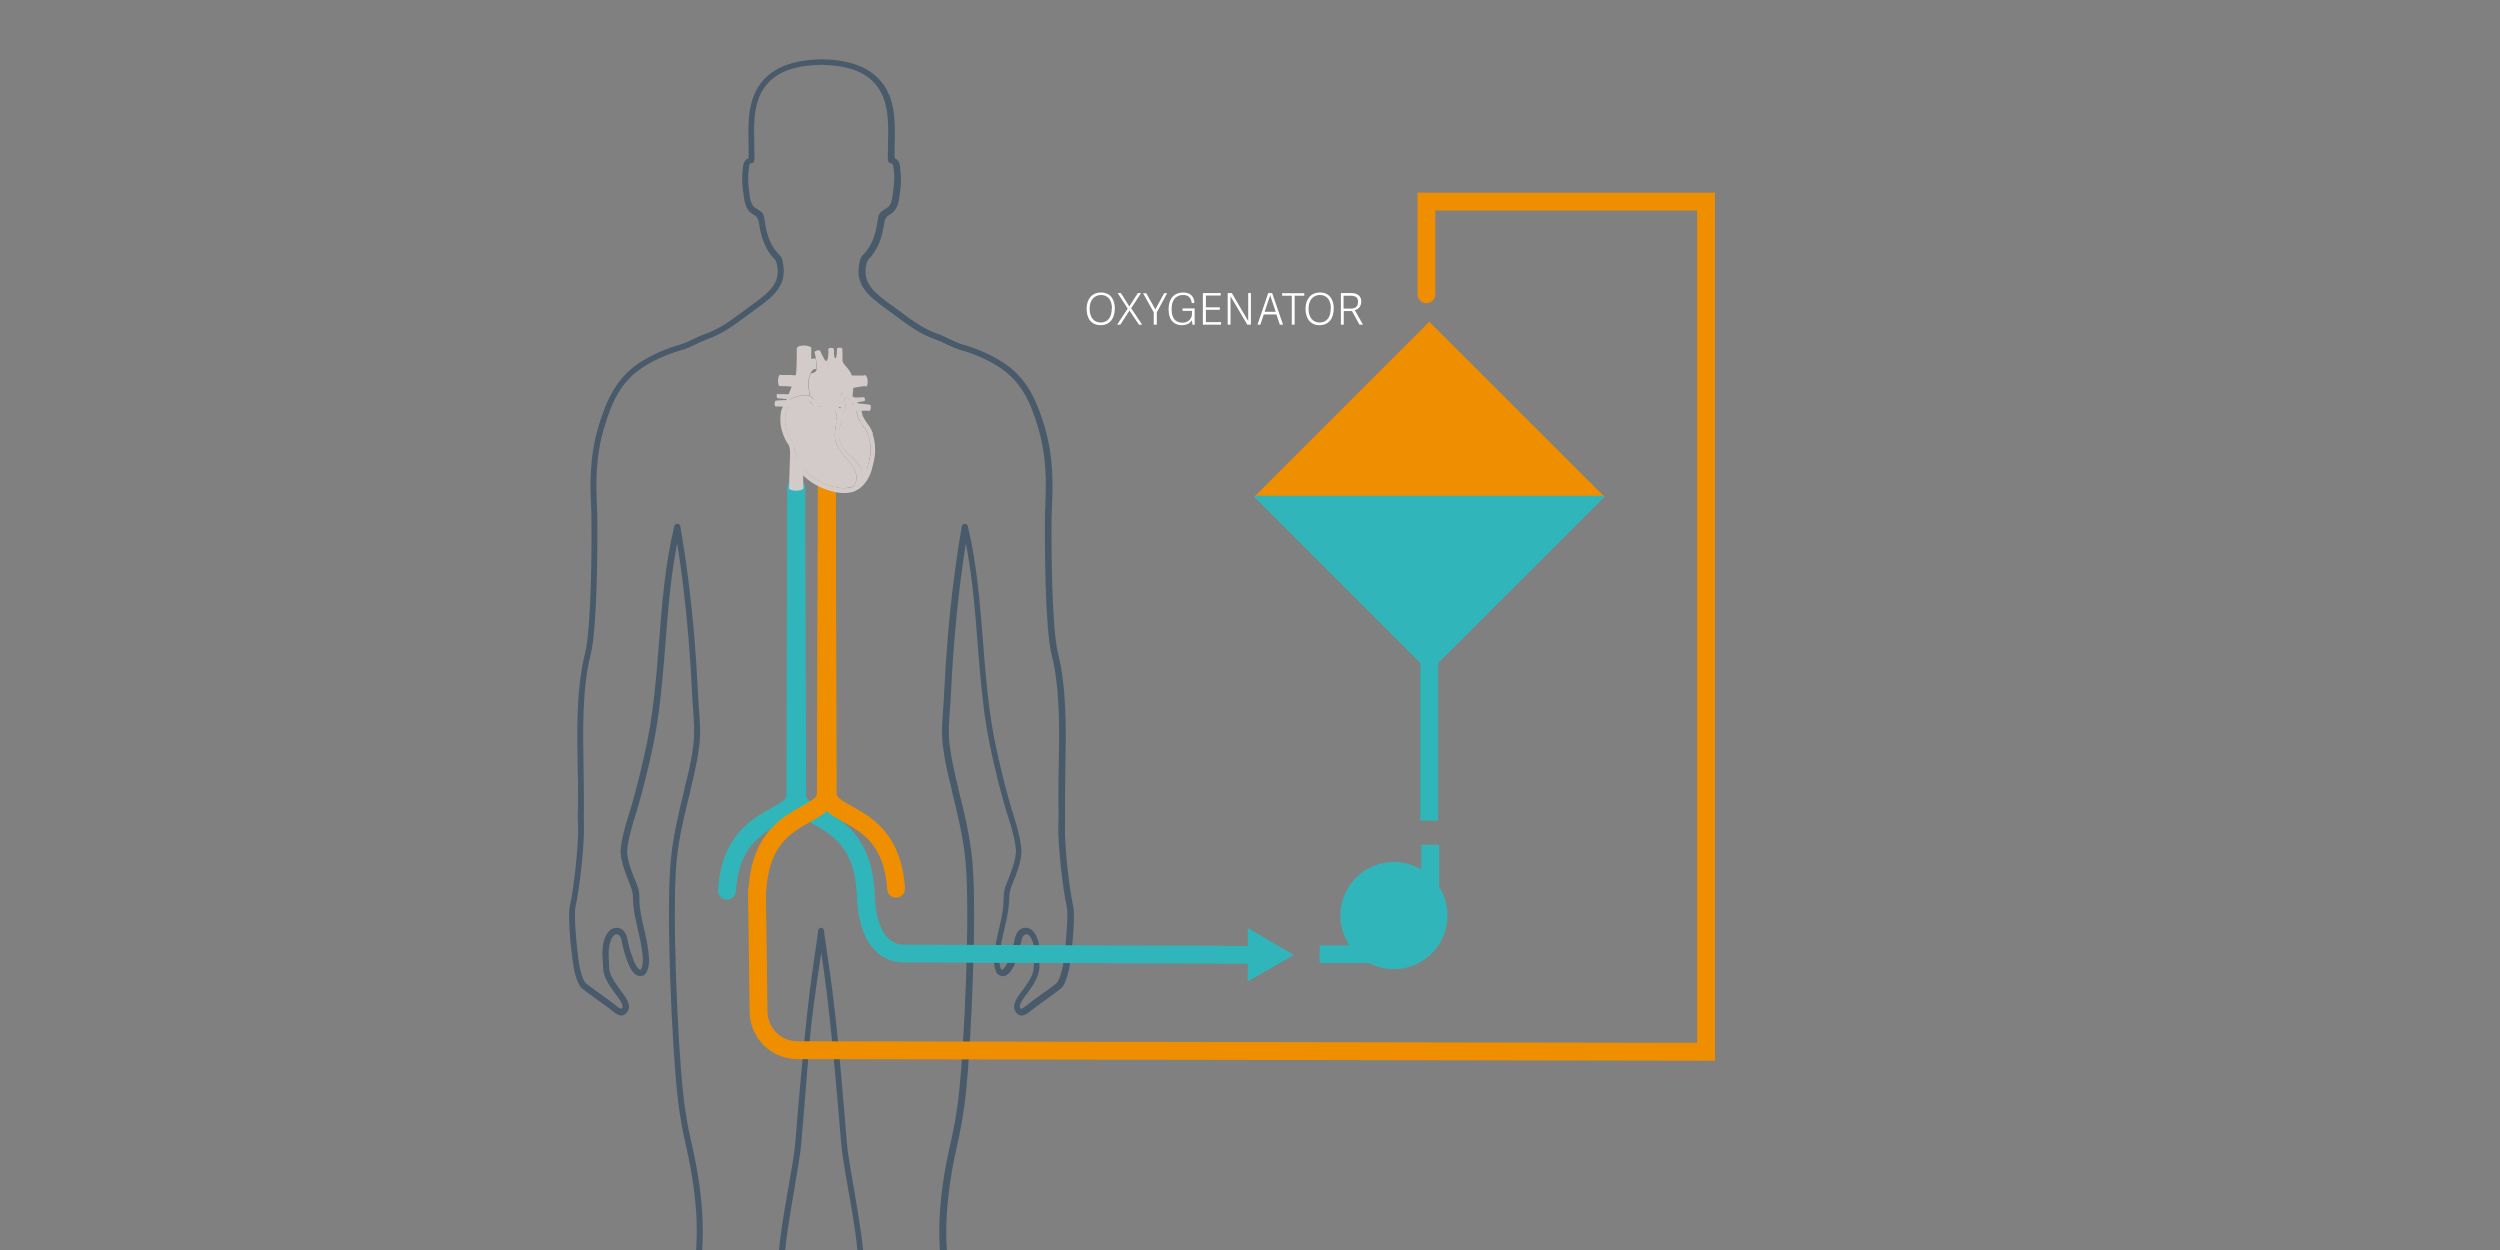 <?xml version="1.0" encoding="UTF-8"?>
<svg xmlns="http://www.w3.org/2000/svg" xmlns:xlink="http://www.w3.org/1999/xlink" viewBox="0 0 140 70">
  <rect x="0" y="0" width="140" height="70" fill="#808080" stroke="none"/>
  <defs>
    <style>
      .uuid-f0a45991-45f3-425d-924a-fc3e14c569dc {
        fill: #fff;
      }

      .uuid-4c26676e-5270-4fa9-b0f2-cbe734c81f71 {
        clip-path: url(#uuid-9bd6afc1-fbdc-46a9-8d79-d0b49df65690);
      }

      .uuid-4c26676e-5270-4fa9-b0f2-cbe734c81f71, .uuid-a574654e-dbd1-43f2-bc1b-08774b96d282, .uuid-b24e0602-b6d7-4953-be0b-028d5381dea2, .uuid-57c0e359-308a-4b37-a2d8-0bce147a8079, .uuid-df1c0140-b5fd-42d3-96ee-3063c6eff02d, .uuid-5de3d950-0fa2-436b-b858-89641576d4ef, .uuid-64fb45d5-df56-432a-81fb-ef4c50383b10 {
        fill: none;
      }

      .uuid-6ff29615-a355-413d-b28d-7b21b60930b1 {
        stroke: #495a6b;
        stroke-width: .1px;
      }

      .uuid-6ff29615-a355-413d-b28d-7b21b60930b1, .uuid-a574654e-dbd1-43f2-bc1b-08774b96d282, .uuid-7b4b8b40-0987-4373-897d-7baaced530c7, .uuid-b24e0602-b6d7-4953-be0b-028d5381dea2, .uuid-edf9b690-d108-4c7d-8a73-0831efeffe8a, .uuid-df1c0140-b5fd-42d3-96ee-3063c6eff02d, .uuid-0cbca503-651d-4043-be82-877a249e58e4 {
        stroke-miterlimit: 10;
      }

      .uuid-6ff29615-a355-413d-b28d-7b21b60930b1, .uuid-edf9b690-d108-4c7d-8a73-0831efeffe8a, .uuid-0cbca503-651d-4043-be82-877a249e58e4 {
        fill: #495a6b;
      }

      .uuid-a574654e-dbd1-43f2-bc1b-08774b96d282, .uuid-7b4b8b40-0987-4373-897d-7baaced530c7, .uuid-b24e0602-b6d7-4953-be0b-028d5381dea2, .uuid-edf9b690-d108-4c7d-8a73-0831efeffe8a {
        stroke: #30b6ba;
      }

      .uuid-082bad46-7724-48dd-b608-e60cbcdcc765 {
        fill: #ef8f00;
      }

      .uuid-7b4b8b40-0987-4373-897d-7baaced530c7, .uuid-70aa0296-93bf-4d0a-be5e-e596aa0d502f {
        fill: #30b6ba;
      }

      .uuid-b24e0602-b6d7-4953-be0b-028d5381dea2, .uuid-df1c0140-b5fd-42d3-96ee-3063c6eff02d {
        stroke-linecap: round;
      }

      .uuid-76437e54-d4c9-44e6-9fde-feeb25507b11, .uuid-97e567ce-9e47-458a-baf0-5c1ccc08b163 {
        fill: #d3cbc9;
      }

      .uuid-abe4780d-c7f6-4580-9cf4-0a9849be02b6 {
        fill: #fe9300;
      }

      .uuid-df1c0140-b5fd-42d3-96ee-3063c6eff02d {
        stroke: #ef8f00;
      }

      .uuid-0cbca503-651d-4043-be82-877a249e58e4 {
        stroke: #18274a;
        stroke-width: .1px;
      }

      .uuid-5de3d950-0fa2-436b-b858-89641576d4ef {
        clip-path: url(#uuid-608e4b44-fbe9-4428-82d9-03027fac9af4);
      }

      .uuid-97e567ce-9e47-458a-baf0-5c1ccc08b163 {
        opacity: .1;
      }

      .uuid-64fb45d5-df56-432a-81fb-ef4c50383b10 {
        clip-path: url(#uuid-e85c41b3-33c3-4207-8439-8950c2d0a91a);
      }
    </style>
    <clipPath id="uuid-9bd6afc1-fbdc-46a9-8d79-d0b49df65690">
      <rect class="uuid-57c0e359-308a-4b37-a2d8-0bce147a8079" width="140" height="70"/>
    </clipPath>
    <clipPath id="uuid-608e4b44-fbe9-4428-82d9-03027fac9af4">
      <rect class="uuid-57c0e359-308a-4b37-a2d8-0bce147a8079" y="-90" width="140" height="70"/>
    </clipPath>
    <clipPath id="uuid-e85c41b3-33c3-4207-8439-8950c2d0a91a">
      <rect class="uuid-57c0e359-308a-4b37-a2d8-0bce147a8079" x="-161" y="-90" width="140" height="69"/>
    </clipPath>
  </defs>
  <g id="uuid-94ca12ce-7e63-44ca-9e6a-ff828a998d93" data-name="Therapeutic interventions">
    <g id="uuid-139b21f2-9db1-4e64-9559-e9f21eaf4350" data-name="Extracorporeal-lung-support-ECLS-ECMO-ECLA">
      <g class="uuid-4c26676e-5270-4fa9-b0f2-cbe734c81f71">
        <g>
          <path class="uuid-6ff29615-a355-413d-b28d-7b21b60930b1" d="m50.79,91c-.57,0-1.13-.04-1.53-.07-.19-.01-.34-.02-.42-.03-.51,0-.88-.16-1.1-.47-.5-.7-.08-2.04.3-3.22.2-.63.39-1.23.4-1.61.05-2.08-.24-5.31-.55-7.3-.22-1.45-.03-4.18.11-6.18.03-.5.07-.94.09-1.31.05-.84-.27-2.69-.56-4.32-.18-1.02-.33-1.9-.37-2.43-.05-.52-.09-1.04-.13-1.55-.27-3.11-.52-6.04-.99-9.16-.02-.1-.03-.21-.05-.31-.01.1-.03.2-.05.31-.73,4.82-.6,4.58-.99,9.16-.04.51-.09,1.03-.13,1.55-.05.53-.2,1.41-.37,2.43-.28,1.63-.6,3.48-.56,4.32.02.36.05.81.09,1.31.14,2,.33,4.73.11,6.18-.3,1.99-.6,5.22-.55,7.3,0,.39.2.98.4,1.61.37,1.18.79,2.52.3,3.22-.22.3-.59.46-1.1.47-.08,0-.23.01-.42.03-1.06.08-3.28.23-3.8-.5-.14-.2-.16-.44-.05-.72.15-.38.45-.78.76-1.21.38-.52.78-1.06.89-1.54.24-1.09.04-2.11-.16-3.2-.1-.54-.21-1.09-.26-1.66-.12-1.3-.37-2.42-.61-3.5-.3-1.36-.59-2.64-.64-4.23-.04-1.21.03-2.22.11-3.19.09-1.25.18-2.43.02-3.93-.15-1.44-.33-2.27-.51-3.07-.18-.8-.36-1.63-.51-3.08-.28-2.69-.62-9.98-.35-12.89.13-1.38.46-2.74.78-4.05v-.04c.2-.76.39-1.57.49-2.39.08-.69.03-1.39-.02-2.07-.02-.27-.04-.53-.05-.8-.05-1.06-.12-2.1-.2-3.09-.16-1.95-.39-3.84-.68-5.63-.41,1.97-.56,3.91-.72,5.95-.04.52-.08,1.04-.13,1.57-.14,1.6-.3,2.81-.52,3.91-.25,1.24-.69,3.06-1.11,4.34-.14.44-.4,1.43-.38,1.83.03.53.25,1.08.45,1.57.05.12.09.24.14.35.09.23.1.49.1.73,0,.1,0,.19.01.29.04.45.14.88.24,1.31.07.32.15.64.2.97.04.27.08.54.09.79,0,0,0,.7-.29.83-.1.04-.21.04-.31,0-.27-.13-.46-.56-.57-.9l-.04-.11c-.06-.19-.11-.33-.16-.57,0-.04-.02-.09-.03-.14-.06-.33-.12-.56-.34-.59-.3-.04-.46.5-.49.71-.06.33-.03.68-.01,1.02v.2c.03.41.29.79.57,1.18.02.03.05.07.09.12.23.3.59.75.4,1.09-.07.12-.15.19-.26.22-.19.04-.38-.11-.56-.26l-.04-.03c-.18-.15-.49-.37-.79-.58-.59-.42-.87-.63-.94-.73-.12-.17-.23-.47-.32-.87-.13-.55-.39-2.97-.25-3.58.24-1.08.51-3.55.46-4.6-.02-.36-.01-.73,0-1.09,0-.18,0-.36,0-.54,0-.49,0-1.01-.02-1.54-.04-2.07-.08-4.42.41-6.39.36-1.45.38-6.03.36-7.67,0-.18-.01-.38-.02-.6-.05-1.14-.11-2.7.43-4.49.45-1.48,1-2.64,2.24-3.47.65-.43,1.47-.8,2.3-1.03.23-.06.49-.19.74-.31.21-.1.41-.2.59-.26.86-.3,1.48-.76,2.19-1.29.18-.14.37-.27.56-.41.98-.71,1.61-1.25,1.34-2.34q-.04-.15-.08-.2s-.04-.04-.07-.07c-.25-.25-.45-.58-.59-.96-.11-.29-.19-.6-.25-1.03q-.05-.31-.23-.43l-.11-.07c-.11-.07-.22-.14-.31-.3-.14-.24-.18-.51-.21-.76l-.02-.14c-.07-.48-.08-.94-.02-1.33v-.05c.03-.18.06-.42.32-.49,0-.17,0-.41,0-.63v-.18c-.03-1.22-.07-2.61.84-3.6.66-.72,1.71-1.09,3.2-1.12h0c1.49.03,2.53.39,3.2,1.12.91.99.87,2.37.84,3.6v.18c0,.22-.01.46,0,.63.25.07.29.31.31.49v.05c.06.39.06.85-.01,1.33l-.02.14c-.03.26-.07.52-.21.76-.1.16-.2.23-.31.3l-.11.07q-.18.12-.23.43c-.06.42-.14.74-.25,1.03-.15.39-.35.71-.59.96-.03.03-.05.05-.07.07t-.08.18c-.27,1.11.35,1.65,1.33,2.36.19.14.38.28.56.41.71.53,1.33.99,2.19,1.29.18.06.38.16.59.26.25.12.51.25.74.31.84.23,1.65.6,2.3,1.03,1.24.83,1.79,1.99,2.24,3.47.54,1.79.48,3.35.43,4.49,0,.22-.02.42-.02.6-.02,1.64,0,6.21.36,7.67.49,1.96.45,4.31.41,6.39,0,.53-.02,1.05-.02,1.54,0,.18,0,.36,0,.54,0,.36.01.73,0,1.09-.05,1.05.22,3.53.46,4.6.14.61-.12,3.03-.25,3.58-.1.41-.21.7-.32.87-.07.1-.35.31-.94.73-.3.21-.61.44-.79.58l-.04.03c-.18.15-.36.3-.56.26-.1-.02-.19-.09-.26-.22-.18-.34.17-.79.4-1.09.03-.04.07-.08.09-.12.28-.39.53-.77.56-1.18v-.2c.03-.34.05-.69,0-1.02-.03-.21-.19-.75-.49-.71-.21.03-.28.26-.34.59,0,.05-.02.09-.03.14-.05.24-.1.38-.16.57l-.04.11c-.11.34-.3.77-.57.9-.1.05-.21.05-.31,0-.3-.12-.29-.82-.29-.83,0-.25.04-.52.09-.79.05-.33.13-.66.2-.97.1-.42.2-.86.24-1.31,0-.09.01-.19.01-.29,0-.25.02-.5.1-.73.04-.11.09-.23.14-.35.19-.49.41-1.04.45-1.57.03-.4-.23-1.39-.38-1.83-.42-1.27-.86-3.1-1.11-4.34-.22-1.1-.38-2.31-.52-3.91-.04-.53-.09-1.05-.13-1.57-.16-2.04-.31-3.98-.72-5.95-.29,1.79-.52,3.68-.68,5.63-.08.99-.15,2.03-.2,3.09-.01.27-.03.53-.05.8-.05.68-.11,1.38-.02,2.07.1.82.29,1.63.48,2.39v.04c.33,1.31.66,2.66.79,4.05.27,2.91-.07,10.2-.35,12.89-.15,1.45-.34,2.28-.51,3.08-.18.8-.36,1.62-.51,3.07-.16,1.51-.07,2.69.02,3.93.07.97.15,1.98.11,3.19-.05,1.59-.34,2.88-.64,4.23-.24,1.09-.49,2.21-.61,3.5-.05.57-.16,1.12-.26,1.66-.21,1.09-.41,2.11-.16,3.2.11.48.5,1.02.89,1.54.31.43.61.83.76,1.21.11.28.09.52-.05.72-.33.46-1.32.57-2.27.57Zm-4.82-39c.06,0,.11.05.12.11.05.38.1.78.17,1.21.48,3.13.73,6.07.99,9.18.04.51.09,1.03.13,1.55.04.52.2,1.43.37,2.41.28,1.65.61,3.51.56,4.38-.02.37-.05.81-.09,1.31-.14,1.99-.33,4.7-.11,6.12.31,2,.6,5.25.55,7.35-.01.42-.2,1.04-.41,1.68-.35,1.12-.76,2.4-.33,3,.17.24.47.36.9.36.09,0,.24.01.44.03.94.07,3.14.22,3.59-.4.09-.13.1-.28.02-.48-.14-.35-.43-.74-.73-1.15-.4-.54-.81-1.1-.93-1.64-.25-1.14-.05-2.19.16-3.3.1-.53.21-1.08.26-1.63.12-1.31.37-2.44.61-3.54.3-1.35.58-2.62.63-4.19.04-1.2-.03-2.2-.11-3.16-.09-1.26-.18-2.45-.02-3.98.15-1.46.34-2.29.52-3.1.18-.8.36-1.62.51-3.05.28-2.68.62-9.95.35-12.84-.13-1.36-.44-2.65-.78-4.01v-.04c-.2-.77-.39-1.59-.49-2.42-.09-.71-.03-1.43.02-2.12.02-.26.04-.53.05-.79.05-1.06.12-2.1.2-3.1.18-2.18.45-4.29.79-6.27.01-.06.06-.1.12-.1.06,0,.11.04.12.09.52,2.2.68,4.34.86,6.6.04.52.08,1.04.13,1.57.14,1.59.3,2.79.52,3.88.25,1.23.69,3.05,1.1,4.31.14.43.42,1.46.39,1.92-.04.57-.26,1.14-.47,1.65-.05.12-.09.23-.13.35-.07.19-.08.42-.09.65,0,.1,0,.2-.02.3-.04.47-.15.91-.25,1.34-.07.31-.15.63-.2.95-.04.27-.08.52-.08.76,0,.23.07.56.14.59.04.02.07.02.11,0,.14-.07.31-.35.44-.75l.04-.11c.06-.19.11-.32.16-.55,0-.04.02-.09.03-.13.06-.31.14-.74.55-.79.47-.06.7.54.76.91.06.36.04.72.02,1.08v.19c-.04.48-.31.9-.61,1.32-.03.04-.06.08-.09.12-.17.22-.48.62-.38.82.03.05.06.09.09.09.08.02.24-.11.36-.21l.04-.03c.19-.15.5-.37.8-.59.35-.25.83-.59.88-.67.07-.1.17-.32.29-.79.12-.51.37-2.91.25-3.47-.24-1.09-.52-3.6-.47-4.67.02-.35.01-.72,0-1.07,0-.18,0-.36,0-.54,0-.49,0-1.01.02-1.54.04-2.06.08-4.39-.4-6.32-.37-1.48-.39-6.08-.37-7.73,0-.18.01-.39.02-.61.04-1.12.11-2.65-.42-4.41-.44-1.47-.96-2.55-2.14-3.34-.63-.42-1.42-.78-2.23-1-.25-.07-.52-.2-.78-.32-.2-.1-.4-.19-.57-.25-.9-.31-1.56-.81-2.26-1.33-.18-.13-.36-.27-.56-.41-1.03-.74-1.74-1.36-1.43-2.6.05-.2.06-.22.15-.32.02-.02.04-.04.07-.07.22-.23.4-.52.54-.88.1-.27.17-.57.23-.97.06-.39.07-.43.34-.61l.11-.07c.1-.06.17-.1.23-.21.12-.2.15-.42.18-.67l.02-.14c.07-.46.08-.89.02-1.26v-.05c-.04-.23-.06-.28-.2-.3-.06,0-.1-.05-.11-.11-.02-.19-.01-.48,0-.76v-.18c.03-1.18.06-2.51-.77-3.42-.62-.68-1.58-1.01-3.02-1.04-1.44.03-2.4.36-3.02,1.04-.84.91-.81,2.25-.78,3.42v.18c.01.28.02.57,0,.76,0,.06-.05.1-.11.11-.14.01-.16.07-.19.3v.05c-.06.37-.05.8.01,1.26l.02.14c.03.24.06.47.18.67.07.11.13.15.23.21l.11.07c.27.17.28.21.34.61.06.4.13.7.23.97.14.36.32.65.54.88.03.03.05.05.07.07.1.09.11.12.15.3.31,1.26-.4,1.88-1.43,2.62-.19.14-.38.28-.56.41-.7.52-1.36,1.01-2.26,1.33-.17.06-.36.15-.57.25-.26.13-.53.26-.78.32-.81.23-1.6.58-2.23,1-1.18.79-1.7,1.86-2.14,3.34-.53,1.75-.47,3.29-.42,4.41,0,.22.02.43.02.61.02,1.65,0,6.25-.37,7.73-.48,1.93-.44,4.26-.4,6.32,0,.53.02,1.05.02,1.54,0,.18,0,.36,0,.54,0,.35-.01.72,0,1.07.05,1.07-.23,3.58-.47,4.67-.12.56.13,2.96.25,3.47.11.47.22.69.29.79.06.08.53.42.88.67.3.22.61.44.8.59l.04.03c.12.1.28.22.36.21.03,0,.06-.04.09-.09.11-.2-.21-.6-.38-.82-.04-.05-.07-.09-.09-.12-.3-.42-.58-.83-.6-1.32v-.19c-.03-.35-.06-.72,0-1.08.06-.37.29-.97.76-.91.41.05.49.48.55.79,0,.05.02.09.03.13.05.23.09.36.16.55l.04.11c.13.4.3.68.44.75.04.02.07.02.11,0,.07-.03.15-.36.14-.59,0-.24-.04-.5-.08-.76-.05-.32-.13-.64-.2-.95-.1-.43-.21-.88-.25-1.34,0-.1-.01-.2-.02-.3,0-.24-.02-.46-.09-.65-.04-.11-.09-.23-.13-.35-.2-.51-.43-1.08-.47-1.65-.03-.46.25-1.49.39-1.92.41-1.26.85-3.07,1.1-4.31.22-1.09.38-2.29.52-3.88.04-.53.09-1.05.13-1.57.17-2.26.34-4.4.86-6.6.01-.06.07-.1.12-.09.06,0,.11.04.12.1.34,1.98.61,4.09.79,6.27.08,1,.15,2.04.2,3.1.01.26.03.53.05.79.05.69.11,1.41.02,2.12-.1.83-.3,1.65-.48,2.42v.04c-.34,1.36-.66,2.64-.79,4.01-.27,2.89.07,10.16.35,12.84.15,1.43.33,2.26.51,3.05.18.81.37,1.64.52,3.1.16,1.53.07,2.72-.02,3.98-.07.96-.14,1.96-.11,3.16.05,1.57.33,2.84.63,4.19.24,1.09.49,2.22.61,3.54.05.56.16,1.1.26,1.63.21,1.11.42,2.16.16,3.3-.12.54-.53,1.1-.93,1.64-.3.41-.59.8-.73,1.15-.08.2-.07.35.02.48.45.63,2.65.47,3.59.4.2-.01.35-.02.44-.03.44,0,.73-.12.9-.36.42-.6.02-1.87-.33-3-.2-.65-.4-1.26-.41-1.68-.05-2.09.24-5.35.55-7.35.22-1.42.03-4.14-.11-6.12-.03-.5-.07-.95-.09-1.31-.05-.87.27-2.74.56-4.38.17-.97.33-1.89.37-2.41.05-.52.09-1.04.13-1.55.27-3.11.52-6.05.99-9.18.07-.43.12-.83.17-1.21,0-.06.06-.11.12-.11Zm-3.92-43.01h0,0Z"/>
          <g>
            <path class="uuid-b24e0602-b6d7-4953-be0b-028d5381dea2" d="m44.59,27.33s-.05,13.79-.05,17.2c0,1.48-3.55.94-3.83,5.35"/>
            <path class="uuid-b24e0602-b6d7-4953-be0b-028d5381dea2" d="m44.59,27.33s.05,13.79.05,17.2c0,1.48,3.55.94,3.83,5.35"/>
          </g>
          <g>
            <path class="uuid-df1c0140-b5fd-42d3-96ee-3063c6eff02d" d="m46.3,27.22s-.05,13.79-.05,17.2c0,1.48-3.55.94-3.83,5.35"/>
            <path class="uuid-df1c0140-b5fd-42d3-96ee-3063c6eff02d" d="m46.3,27.22s.05,13.79.05,17.2c0,1.48,3.55.94,3.83,5.35"/>
          </g>
          <g>
            <path class="uuid-76437e54-d4c9-44e6-9fde-feeb25507b11" d="m47.7,21.03c-.14-.44-.52-.6-.52-.87,0-.12,0-.48-.01-.63h-.3c0,.14-.01.37-.04.47,0,.04-.03.06-.04.06-.02,0-.05-.02-.06-.06-.03-.09-.03-.3-.03-.45h-.31s0,.11,0,.18c0,.09-.01.18-.02.26,0,.06-.04.28-.14.21-.08-.06-.3-.55-.3-.55l-.31.11c.02.06.04.17.07.31.03.19.06.43.04.6,0,0,0,.02,0,.03-.02.13-.19.19-.33.22-.03.07-.06.14-.08.23-.01.05-.02.12-.03.19,0,0,0,.02,0,.02,0,0,0,.02,0,.02,0,.01,0,.03,0,.04,0,0,0,0,0,0,0,.03,0,.05,0,.08,0,.03,0,.06,0,.09,0,0,0,0,0,.01,0,0,0,.02,0,.03,0,0,0,.02,0,.03,0,0,0,.02,0,.03,0,0,.04.34.07.47,0,0,.01,0,.02.01.04.02.07.05.1.08.1.1.14.23.13.36.11-.13.21-.27.26-.33.01-.02.03-.04.04-.06.06-.08.11-.16.17-.25,0-.01.02-.03.03-.04.02-.03.03-.06.05-.08.01-.02.79.04,1.24.21.21.08.27.35.3.35,0,0,.18-.87.03-1.37Z"/>
            <path class="uuid-76437e54-d4c9-44e6-9fde-feeb25507b11" d="m43.43,22.45s-.03.31.02.31c0,0,.44,0,.68.05l.12-.42c-.05,0-.11,0-.12.01-.12,0-.63.02-.7.04Z"/>
            <path class="uuid-76437e54-d4c9-44e6-9fde-feeb25507b11" d="m43.49,22.6c0,.09-.02.16-.05.16-.03,0-.06-.06-.06-.15,0-.09.02-.16.05-.16.03,0,.06.06.06.15Z"/>
            <polygon class="uuid-97e567ce-9e47-458a-baf0-5c1ccc08b163" points="44.04 22.41 43.89 22.78 43.84 22.77 43.93 22.41 44.04 22.41"/>
            <path class="uuid-76437e54-d4c9-44e6-9fde-feeb25507b11" d="m43.99,22.07s0,0,0,0c0,0-.01,0-.02,0,0,0,0,0,0,0-.02,0-.04,0-.07,0-.05,0-.1,0-.14,0-.11,0-.2,0-.2,0-.06,0-.07.21-.02.23.07.02.47.03.59.05.02,0,.08,0,.14.01l.11-.28c-.06,0-.32,0-.38,0Z"/>
            <path class="uuid-76437e54-d4c9-44e6-9fde-feeb25507b11" d="m43.6,22.17c0,.06-.03.11-.06.11-.03,0-.05-.05-.05-.12,0-.06.03-.11.06-.11.03,0,.05.05.05.12Z"/>
            <path class="uuid-76437e54-d4c9-44e6-9fde-feeb25507b11" d="m44.35,21s0,0,0,0c0,0-.02,0-.03,0,0,0,0,0,0,0-.03,0-.06,0-.09,0-.06,0-.12,0-.18,0-.14,0-.36,0-.36,0-.08,0-.11.62-.04.62,0,0,.79,0,1.14.1v-.71c-.22.01-.4.01-.44,0Z"/>
            <path class="uuid-76437e54-d4c9-44e6-9fde-feeb25507b11" d="m43.57,21.28c.01-.17.07-.31.13-.3.06,0,.1.15.09.32-.01.17-.07.31-.13.3-.06,0-.1-.15-.09-.32Z"/>
            <path class="uuid-97e567ce-9e47-458a-baf0-5c1ccc08b163" d="m44.57,21s-.02.38-.21.63h-.1s.19-.5.17-.63h.14Z"/>
            <path class="uuid-76437e54-d4c9-44e6-9fde-feeb25507b11" d="m48.71,22.67c-.06-.03-.57-.07-.68-.08-.02,0-.08,0-.15-.01l.14.46c.27-.06.65-.04.66-.04.05,0,.07-.32.03-.33Z"/>
            <path class="uuid-76437e54-d4c9-44e6-9fde-feeb25507b11" d="m48.39,22.47c.05-.02.04-.22-.02-.22,0,0-.53.02-.61,0l.11.28c.07,0,.14,0,.16-.01.12-.02.3-.04.37-.06Z"/>
            <path class="uuid-97e567ce-9e47-458a-baf0-5c1ccc08b163" d="m45.39,21.95c-.04-.12-.03-.23-.03-.46,0-.34.15-.57.18-.63,0,0-.07.04-.17.05-.03.07-.13.28-.12.58,0,.29.09.67.09.67l.04.02s.13.12.18.18c.1.1.14.12.14.12l.23-.26.2-.36c-.1.1-.37.5-.56.32-.02-.02-.12-.1-.16-.22Z"/>
            <path class="uuid-76437e54-d4c9-44e6-9fde-feeb25507b11" d="m45.67,20.06c-.08.01-.18.03-.24.04,0-.16,0-.32,0-.45,0-.05,0-.13,0-.13l-.81-.03c0,.31,0,.92-.03,1.34,0,.1-.02.19-.05.27-.02.06-.04.12-.06.18-.02.06-.11.27-.2.51-.04.09-.08.19-.11.29-.06.15-.12.3-.17.41-.02.06-.04.11-.06.14.06-.08.13-.15.2-.2.34-.26.95-.35,1.17-.28,0,0,.02,0,.03.01-.02-.13-.07-.46-.07-.47,0,0,0-.02,0-.03,0,0,0-.02,0-.03,0,0,0-.02,0-.03,0,0,0,0,0-.01,0-.04,0-.08,0-.12,0-.02,0-.03,0-.05,0,0,0,0,0,0,0-.01,0-.03,0-.04,0,0,0-.02,0-.02,0,0,0-.02,0-.02,0-.07.02-.14.03-.19.02-.08.05-.16.08-.23.05-.09.1-.17.13-.2,0,0,.01-.01.02-.02.06-.04.13-.04.18-.03.02-.17,0-.41-.04-.6Z"/>
            <path class="uuid-76437e54-d4c9-44e6-9fde-feeb25507b11" d="m45.01,26.13l-.76-.98c0,.16-.06,1.91-.06,2.04,0,.05,0,.13,0,.13,0,.06.07.09.1.09.07,0,.7.03.7-.1-.02-.58-.02-.76.02-1.18Z"/>
            <path class="uuid-76437e54-d4c9-44e6-9fde-feeb25507b11" d="m47.79,27.23s-.04.02-.06.03c-.02,0-.17.07-.47.07-.06,0-.13,0-.2,0-.02,0-2.12-.23-2.54-2.06,0-.04-.07-.4-.12-.48-.07-.1-.12-.19-.17-.29-.04-.08-.08-.16-.11-.23-.04-.09-.07-.18-.09-.27-.07-.28-.09-.57-.04-.85.02-.1.08-.22.16-.34.05-.06.1-.12.15-.16.2-.15.57-.27.81-.25.27.03.37.29.52.36.26.11.45-.11.73-.1.15,0,.26.19.39.31.23.41.02.82,0,1.34-.03.53.28.97.79,1.53.75.82.28,1.37.26,1.4Z"/>
            <path class="uuid-76437e54-d4c9-44e6-9fde-feeb25507b11" d="m48.61,26.08c-.03.13-.08.26-.13.38-.03.07-.06.14-.1.2-.08-.71-.84-1.12-1.11-1.48-.3-.41-.4-.84-.2-1.44.06-.17.08-.27.08-.39,0-.13.11-.3.15-.37,0,0,0,0,0,0,0,0,.01-.02.02-.03h0c.04-.07.05-.17.02-.28-.04-.16-.05-.28-.05-.35,0-.05.04-.09.09-.09.04,0,.09.07.13.1.06.06.12.11.16.17.02.02.03.04.05.06l.06.09s.03.04.04.07c.01.02.02.04.03.07.02.04.04.09.06.13.02.06.05.12.07.19h0s0,.01,0,.01c.02.06.03.12.04.18.04.2.35.61.35.62.11.12.19.28.26.47.07.22.12.49.13.8,0,.25-.11.74-.16.9Z"/>
            <path class="uuid-76437e54-d4c9-44e6-9fde-feeb25507b11" d="m46.53,24.3c0-.08.01-.16.02-.23,0-.05-.03-.09-.08-.09-.02,0-.05,0-.07,0-.09-.01-.12-.09-.24-.11-.12-.02-.16.04-.23.03-.04,0-.08-.02-.11-.04-.15-.08-.32.08-.25.24,0,0,0,0,0,0,.06.12.08.24.04.36-.07.19-.27.25-.35.25-.1,0-.63.08-.52.51.11.43.31.76.62,1.04.7.61,2.24.38,1.57-.8-.23-.41-.43-.74-.4-1.16Z"/>
            <path class="uuid-76437e54-d4c9-44e6-9fde-feeb25507b11" d="m46.4,23.47s.02,0,.05,0c0,0,0,0,0,0,.12,0,.21-.11.19-.23,0-.04-.02-.08-.03-.11,0-.02-.03-.04-.04-.06-.03-.03-.06-.06-.08-.08-.01-.01-.03-.03-.05-.05-.07-.02-.13-.04-.2-.06-.04.01-.08.02-.12.04-.01,0-.03.01-.04.02-.06.02-.1.07-.12.13,0,.02-.01.03-.02.05-.03.07-.01.15.04.2.08.08.16.1.18.1.05,0,.22.05.25.05Z"/>
            <path class="uuid-76437e54-d4c9-44e6-9fde-feeb25507b11" d="m45.33,22.99s.04-.07.03-.15c0-.02-.01-.04-.03-.06,0,0,0,0-.01-.01-.08-.09-.14-.14-.22-.15-.01,0-.03,0-.05,0-.19,0-.46.09-.6.2-.04.03-.08.07-.12.12-.08.1-.11.19-.12.24-.03.17-.03.35,0,.53.01.08.17.67.25.7.1.04.29-.04.46-.16.06-.04.08-.32.07-.39-.03-.33.14-.56.26-.73.03-.05.07-.09.09-.13Z"/>
            <path class="uuid-76437e54-d4c9-44e6-9fde-feeb25507b11" d="m47.96,23.6c-.06-.11-.1-.2-.11-.28,0-.05-.02-.1-.04-.16h0c-.02-.07-.04-.13-.06-.19-.02-.04-.03-.08-.05-.12-.01-.02-.02-.04-.03-.06-.01-.02-.02-.04-.03-.05l-.06-.09s-.03-.03-.04-.05c-.02-.02-.04-.05-.07-.08,0,.03.01.07.02.11.03.16.02.29-.04.4,0,0,0,0,0,0,0,.01-.02.03-.03.04,0,0,0,.01-.01.02.24.15.52.55.52.55,0,0,.03-.04.04-.05Z"/>
            <path class="uuid-76437e54-d4c9-44e6-9fde-feeb25507b11" d="m48.46,24.43c-.06-.17-.24-.45-.25-.45-.15-.15-.28.04-.37.08-.09.04-.16-.17-.31-.16-.15.02-.07.14-.37.21-.03,0-.04.03-.04.06-.04.33.05.61.26.92.07.1.21.2.33.33.87,1.04.88-.08.87-.23,0-.29-.05-.54-.12-.75Z"/>
            <path class="uuid-76437e54-d4c9-44e6-9fde-feeb25507b11" d="m48.46,21.03s-.22,0-.36,0c-.06,0-.12,0-.18,0-.03,0-.06,0-.09,0,0,0,0,0,0,0,0,0-.02,0-.03,0,0,0,0,0,0,0-.08,0-.15,0-.23,0-.15,0-.48.04-.49.04,0,0,0,0,0,0,0,0-.47.01-.72.02-.08,0-.14.08-.12.16l.04.15c.02.08,0,.17-.04.25-.05.07-.1.15-.11.17-.02.03-.04.06-.05.08,0,.01-.02.03-.03.04-.06.09-.11.17-.17.25-.01.02-.03.04-.04.06-.05.06-.15.2-.26.33,0,0,0,.02,0,.02,0,.04.62-.1.6-.07.29-.11.2.1.71.23.08.02.2.06.27.08-.05-.17-.16-.6-.06-.76.11-.17.21-.24.25-.26,0,0,.01,0,.01,0,.35-.12,1.12-.21,1.12-.21.07,0,.06-.63-.02-.63Z"/>
            <path class="uuid-76437e54-d4c9-44e6-9fde-feeb25507b11" d="m48.43,22.36c0,.06-.02.11-.05.11-.03,0-.05-.05-.06-.11s.02-.11.05-.11c.03,0,.05.05.06.11Z"/>
            <path class="uuid-76437e54-d4c9-44e6-9fde-feeb25507b11" d="m48.76,22.85c0,.09-.04.16-.08.16-.03,0-.05-.09-.04-.18,0-.09.04-.16.08-.16.03,0,.05.09.04.18Z"/>
            <ellipse class="uuid-76437e54-d4c9-44e6-9fde-feeb25507b11" cx="44.59" cy="27.33" rx=".4" ry=".15"/>
            <path class="uuid-76437e54-d4c9-44e6-9fde-feeb25507b11" d="m45.03,19.65c-.22,0-.41-.08-.4-.16,0-.08.19-.15.41-.14.22,0,.41.08.4.16,0,.08-.19.15-.41.14Z"/>
            <path class="uuid-76437e54-d4c9-44e6-9fde-feeb25507b11" d="m47.02,19.59c-.08,0-.15-.03-.15-.06,0-.03.07-.06.15-.06.08,0,.15.03.15.06,0,.03-.07.06-.15.06Z"/>
            <path class="uuid-76437e54-d4c9-44e6-9fde-feeb25507b11" d="m46.54,19.61c-.09,0-.16-.02-.16-.06,0-.03.07-.07.15-.07.09,0,.16.02.16.06,0,.03-.07.07-.15.07Z"/>
            <path class="uuid-76437e54-d4c9-44e6-9fde-feeb25507b11" d="m45.79,19.76c-.09.03-.17.02-.18-.02-.01-.04.05-.09.14-.11.09-.03.17-.02.18.02.01.04-.05.09-.14.11Z"/>
            <path class="uuid-76437e54-d4c9-44e6-9fde-feeb25507b11" d="m48.34,21.35c-.01-.17.03-.32.1-.32.07,0,.14.13.15.3.01.17-.03.32-.1.32-.07,0-.14-.13-.15-.3Z"/>
            <path class="uuid-76437e54-d4c9-44e6-9fde-feeb25507b11" d="m45.33,22.48c.04.18-.2.38-.52.45-.33.07-.62-.02-.66-.19s.2-.38.52-.45c.33-.07.62.02.66.19Z"/>
            <path class="uuid-76437e54-d4c9-44e6-9fde-feeb25507b11" d="m44.92,24.24c0,.1-.14.18-.32.19-.18,0-.33-.06-.33-.16,0-.1.14-.18.32-.19.18,0,.33.06.33.16Z"/>
            <path class="uuid-76437e54-d4c9-44e6-9fde-feeb25507b11" d="m47.92,23.01s-.12-.03-.16-.12c-.04-.09-.04-.18.01-.2.05-.02.12.03.16.12.04.09.04.18-.01.2Z"/>
            <path class="uuid-76437e54-d4c9-44e6-9fde-feeb25507b11" d="m47.02,23.56s.01-.13.09-.18c.08-.06.17-.07.2-.02.03.04-.01.13-.09.18s-.17.07-.2.02Z"/>
            <path class="uuid-76437e54-d4c9-44e6-9fde-feeb25507b11" d="m47.71,22.56s-.09,0-.14-.06c-.05-.06-.06-.12-.03-.15.03-.03.09,0,.14.06.05.06.06.12.03.15Z"/>
            <path class="uuid-76437e54-d4c9-44e6-9fde-feeb25507b11" d="m46.78,22.93c-.03.12-.24.18-.46.13-.23-.05-.39-.19-.36-.32.03-.12.24-.18.46-.13.23.05.39.19.36.32Z"/>
            <polygon class="uuid-97e567ce-9e47-458a-baf0-5c1ccc08b163" points="44.17 22.07 44.07 22.33 44.03 22.33 44.1 22.07 44.17 22.07"/>
            <path class="uuid-97e567ce-9e47-458a-baf0-5c1ccc08b163" d="m45.67,20.06s.1.45.04.6h-.07s0-.54-.01-.59h.05Z"/>
            <path class="uuid-97e567ce-9e47-458a-baf0-5c1ccc08b163" d="m47.04,21.09h0c-.11,0-.48.01-.69.02-.08,0-.14.08-.12.16l.04.15c.02.07.01.14-.02.2,0,0,0,0,0,0,.04-.04.13-.29.19-.35.06-.06.59-.18.59-.18Z"/>
            <path class="uuid-76437e54-d4c9-44e6-9fde-feeb25507b11" d="m44.98,24.39c-.49.05-.71.5-.71.5l.15.07c.13-.38.46-.46.58-.48.12-.02.2-.1-.02-.08Z"/>
            <path class="uuid-76437e54-d4c9-44e6-9fde-feeb25507b11" d="m48.39,23.52c-.1.04-.19.11-.26.21-.1.14-.02.1.04.04.02-.03.05-.07.25-.13l-.02-.13Z"/>
            <path class="uuid-76437e54-d4c9-44e6-9fde-feeb25507b11" d="m46.08,23.61s-.32-.03-.44-.42c.15-.27.12-.48.33-.62h-.5s.2.26.04.53c-.16.27-.39.38-.28.96.03.18.13.17.09-.01-.04-.2,0-.46.15-.64.03-.03.06-.07.08-.1.07.14.19.31.42.33.23.03.17-.03.1-.03Z"/>
            <path class="uuid-76437e54-d4c9-44e6-9fde-feeb25507b11" d="m47.25,23.83h0s-.03,0-.03.01h0s-.11.09-.25.03h0s-.04.06-.04.06h.01s0,0,.02.01c.05.02.17.05.27-.04.05-.04.05-.05.05-.06h0Z"/>
            <path class="uuid-76437e54-d4c9-44e6-9fde-feeb25507b11" d="m47.06,23.12l.06.24c.13.03.32.13.48.26-.07.11-.15.11-.18.1,0,0-.03,0-.03,0h0s0,.02,0,.02c0,0,.01.02.06.02,0,0,.01,0,.02,0,.08,0,.14-.06.18-.11.05.04.09.09.12.14.1.14.14.13.06-.03-.24-.44-.51-.58-.76-.65Z"/>
            <path class="uuid-76437e54-d4c9-44e6-9fde-feeb25507b11" d="m47.05,23.45l-.09-.06c-.22.36-.48.29-.52.28-.06-.02-.12.01.08.06.33.09.54-.28.54-.28Z"/>
            <path class="uuid-76437e54-d4c9-44e6-9fde-feeb25507b11" d="m48.89,24.3c-.07-.2-.17-.4-.3-.56-.04-.04-.27-.39-.29-.49-.01-.06-.03-.14-.05-.21,0,0,0,0,0,0-.02-.07-.05-.14-.08-.21-.02-.05-.04-.1-.07-.15-.01-.02-.02-.05-.04-.07-.02-.04-.05-.08-.07-.12,0,0,0,0,0,0-.03-.05-.07-.1-.11-.15-.06-.07-.12-.14-.19-.19-.04-.04-.08-.07-.12-.1-.03-.02-.06-.05-.08-.07-.06-.04-.1-.07-.14-.09-.04.02-.18.08-.29.25-.07.11,0,.46.04.64.01.05-.03.09-.08.07-.04-.01-.16-.35-.58-.4-.2-.03-.48.03-.65.07-.09.02-.23-.16-.33-.26-.03-.03-.06-.06-.1-.08,0,0-.01,0-.02-.01,0,0-.02,0-.03-.01-.22-.07-.83.02-1.17.28-.07.06-.14.13-.2.2-.11.14-.19.3-.21.46-.05.32-.04.65.04.96.03.1.06.2.1.31.03.08.08.17.12.26.05.1.11.2.19.31.02.03.07.34.09.4.42,1.86,2.46,2.24,2.77,2.26.44.04.71-.04.8-.08.18-.08.33-.18.45-.3.03-.03.05-.06.08-.08.06-.07.12-.15.17-.22.07-.11.13-.22.17-.32.07-.15.11-.3.14-.43.04-.15.16-.53.16-.97,0-.27-.04-.59-.14-.88Zm-1.62,3.03h0c-.06,0-.13,0-.2,0-.02,0-2.12-.23-2.54-2.06,0-.04-.07-.4-.12-.48-.07-.1-.12-.19-.17-.29-.04-.08-.08-.16-.11-.23-.04-.09-.07-.18-.09-.27-.07-.28-.09-.57-.04-.85.02-.1.08-.22.16-.34.05-.06.1-.12.15-.16.2-.15.57-.27.81-.25.27.03.37.29.52.36.26.11.45-.11.73-.1.15,0,.25.17.37.29h0c.25.41.04.83.01,1.36-.03.53.28.97.79,1.53.77.84.26,1.4.26,1.4-.02,0-.04.02-.06.03-.02,0-.17.07-.47.07Zm1.34-1.25c-.02.07-.04.14-.06.2-.15.23-.33-.08-.37-.15-.27-.4-.72-.69-.9-.95-.3-.41-.4-.84-.2-1.44.06-.17.08-.27.08-.39,0-.13.11-.31.16-.37,0,0,0-.01.01-.02,0,0,0,0,0,0h0c.04-.07.05-.17.02-.28-.04-.16-.05-.28-.05-.35,0-.05.04-.09.09-.09.04,0,.09.07.13.1.06.06.12.11.16.17.02.02.03.04.05.06l.06.09s.03.04.04.07c.01.02.02.04.03.07.02.04.04.09.06.13.02.06.05.12.07.19h0s0,0,0,0h0s0,0,0,0c.02.06.03.12.04.18.04.2.35.61.35.62.11.13.19.28.25.47.07.22.13.49.13.8,0,.34-.11.74-.16.9Z"/>
          </g>
          <g>
            <path class="uuid-b24e0602-b6d7-4953-be0b-028d5381dea2" d="m48.49,49.99s-.12,3.41,2.16,3.41c1.14,0,14.38.05,19.66.07"/>
            <polygon class="uuid-70aa0296-93bf-4d0a-be5e-e596aa0d502f" points="69.87 54.96 72.46 53.48 69.88 51.97 69.87 54.96"/>
          </g>
          <g>
            <circle class="uuid-7b4b8b40-0987-4373-897d-7baaced530c7" cx="78.06" cy="51.27" r="2.5"/>
            <line class="uuid-a574654e-dbd1-43f2-bc1b-08774b96d282" x1="77.98" y1="53.44" x2="73.9" y2="53.44"/>
            <line class="uuid-a574654e-dbd1-43f2-bc1b-08774b96d282" x1="80.09" y1="51.39" x2="80.09" y2="47.31"/>
          </g>
          <polygon class="uuid-082bad46-7724-48dd-b608-e60cbcdcc765" points="89.78 27.89 89.85 27.82 80.04 18.02 70.24 27.82 70.3 27.89 89.78 27.89"/>
          <polygon class="uuid-70aa0296-93bf-4d0a-be5e-e596aa0d502f" points="70.3 27.76 70.24 27.83 80.04 37.63 89.85 27.83 89.78 27.76 70.3 27.76"/>
          <line class="uuid-edf9b690-d108-4c7d-8a73-0831efeffe8a" x1="80.04" y1="45.96" x2="80.04" y2="36.71"/>
          <path class="uuid-df1c0140-b5fd-42d3-96ee-3063c6eff02d" d="m42.39,49.93l.09,6.74c.02,1.18.97,2.13,2.16,2.14l50.9.09V11.29h-15.66v5.19"/>
          <g>
            <path class="uuid-f0a45991-45f3-425d-924a-fc3e14c569dc" d="m60.85,17.29c0-.53.29-.91.81-.91s.77.39.77.88c0,.58-.28.95-.8.95s-.78-.38-.78-.92Zm1.42-.01c0-.49-.24-.76-.61-.76s-.64.27-.64.77.25.77.62.77.62-.26.62-.78Z"/>
            <path class="uuid-f0a45991-45f3-425d-924a-fc3e14c569dc" d="m63.35,17.27l.61.91h-.18l-.53-.79-.51.79h-.18l.59-.9-.56-.87h.18l.47.75.48-.75h.18l-.56.86Z"/>
            <path class="uuid-f0a45991-45f3-425d-924a-fc3e14c569dc" d="m64.77,18.18h-.16v-.69l-.6-1.07h.18l.51.91.49-.91h.17l-.58,1.07v.7Z"/>
            <path class="uuid-f0a45991-45f3-425d-924a-fc3e14c569dc" d="m66.74,17.93c-.06.15-.28.28-.54.28-.53,0-.76-.37-.76-.89,0-.61.32-.94.81-.94.36,0,.61.16.64.58l-.15.02c-.04-.33-.21-.46-.49-.46-.4,0-.64.29-.64.78,0,.61.28.77.62.77s.52-.26.52-.48v-.18h-.53v-.14h.68v.92h-.12l-.03-.25Z"/>
            <path class="uuid-f0a45991-45f3-425d-924a-fc3e14c569dc" d="m67.52,18.04h.86v.14h-1.02v-1.77h1v.14h-.83v.66h.78v.14h-.78v.68Z"/>
            <path class="uuid-f0a45991-45f3-425d-924a-fc3e14c569dc" d="m69.85,18.18l-.94-1.59v1.59h-.16v-1.77h.23l.92,1.57v-1.57h.15v1.77h-.21Z"/>
            <path class="uuid-f0a45991-45f3-425d-924a-fc3e14c569dc" d="m71.24,16.41l.61,1.77h-.18l-.19-.57h-.71l-.19.57h-.16l.6-1.77h.22Zm-.11.13l-.31.92h.62l-.31-.92Z"/>
            <path class="uuid-f0a45991-45f3-425d-924a-fc3e14c569dc" d="m72.34,18.18v-1.62h-.54v-.14h1.24v.14h-.54v1.62h-.16Z"/>
            <path class="uuid-f0a45991-45f3-425d-924a-fc3e14c569dc" d="m73.11,17.29c0-.53.29-.91.81-.91s.77.39.77.88c0,.58-.28.95-.8.95s-.78-.38-.78-.92Zm1.42-.01c0-.49-.24-.76-.61-.76s-.64.27-.64.77.25.77.62.77.62-.26.62-.78Z"/>
            <path class="uuid-f0a45991-45f3-425d-924a-fc3e14c569dc" d="m76.31,18.18h-.18l-.42-.76h-.46v.76h-.16v-1.77h.57c.44,0,.57.24.57.47,0,.27-.14.42-.36.49l.45.8Zm-.68-.9c.26,0,.42-.09.42-.39,0-.27-.18-.33-.46-.33h-.35v.72h.38Z"/>
          </g>
        </g>
      </g>
    </g>
  </g>
  <g id="uuid-faf8df22-0cf0-48de-864b-243df79ed1c8" data-name="Patient situation">
    <g id="uuid-d5474b74-bb7a-42f5-b42a-2a3039cff4ba" data-name="Pulmonary-perfusion-disturbances">
      <g class="uuid-5de3d950-0fa2-436b-b858-89641576d4ef">
        <path class="uuid-0cbca503-651d-4043-be82-877a249e58e4" d="m87.07,218.59c-2.4,0-4.76-.17-6.43-.29-.8-.06-1.42-.1-1.77-.11-2.16-.02-3.71-.68-4.61-1.96-2.08-2.95-.32-8.56,1.25-13.51.83-2.65,1.62-5.15,1.66-6.78.22-8.74-1.02-22.32-2.3-30.67-.93-6.07-.13-17.56.45-25.94.14-2.08.27-3.96.36-5.49.19-3.53-1.15-11.3-2.33-18.16-.74-4.29-1.38-7.99-1.57-10.2-.19-2.19-.38-4.36-.56-6.51-1.11-13.05-2.17-25.38-4.16-38.47-.07-.44-.13-.87-.2-1.29-.06.43-.13.86-.2,1.3-2,13.09-3.05,25.42-4.16,38.47-.18,2.15-.37,4.32-.56,6.51-.19,2.21-.83,5.91-1.57,10.2-1.18,6.86-2.53,14.63-2.33,18.16.08,1.53.21,3.41.36,5.49.58,8.39,1.37,19.87.45,25.94-1.28,8.35-2.51,21.93-2.3,30.67.04,1.63.83,4.13,1.66,6.78,1.56,4.95,3.33,10.56,1.24,13.51-.91,1.28-2.46,1.94-4.61,1.96-.35,0-.97.05-1.77.11-4.46.32-13.76.98-15.96-2.11-.6-.83-.66-1.85-.2-3.02.63-1.59,1.88-3.28,3.2-5.07,1.61-2.18,3.27-4.44,3.73-6.47,1.01-4.56.19-8.87-.69-13.43-.43-2.25-.88-4.58-1.1-6.97-.49-5.44-1.54-10.16-2.55-14.72-1.27-5.7-2.46-11.09-2.68-17.78-.16-5.09.15-9.31.45-13.39.39-5.25.75-10.2.09-16.52-.63-6.06-1.4-9.53-2.15-12.88-.75-3.37-1.53-6.86-2.16-12.94-1.17-11.3-2.6-41.92-1.46-54.12.54-5.81,1.94-11.49,3.29-16.99l.04-.15c.79-3.19,1.59-6.6,2.01-10.03.36-2.89.13-5.84-.1-8.69-.09-1.12-.17-2.24-.23-3.36-.22-4.44-.5-8.8-.85-12.98-.69-8.18-1.65-16.12-2.87-23.64-1.73,8.28-2.35,16.42-3.01,25-.17,2.19-.34,4.39-.53,6.6-.57,6.73-1.25,11.79-2.18,16.43-1.05,5.22-2.9,12.87-4.65,18.22-.61,1.85-1.7,6.01-1.59,7.68.14,2.22,1.06,4.55,1.88,6.59.2.51.4,1,.57,1.47.36.97.4,2.04.44,3.08.01.41.03.81.06,1.21.16,1.88.6,3.72,1.01,5.49.31,1.32.63,2.69.85,4.09.18,1.15.34,2.27.37,3.34,0,.03.01,2.95-1.23,3.47-.42.18-.87.16-1.29-.03-1.12-.53-1.92-2.34-2.38-3.76l-.15-.46c-.26-.78-.46-1.4-.69-2.4-.04-.18-.08-.38-.12-.58-.27-1.38-.52-2.37-1.42-2.48-1.28-.18-1.92,2.08-2.06,2.96-.23,1.39-.14,2.86-.06,4.28l.05.82c.09,1.73,1.16,3.34,2.33,4.96.1.14.23.31.37.49.98,1.26,2.46,3.16,1.68,4.59-.28.51-.64.82-1.08.9-.82.16-1.6-.47-2.35-1.09l-.18-.14c-.76-.61-2.05-1.54-3.31-2.44-2.47-1.77-3.67-2.65-3.96-3.08-.49-.72-.95-1.95-1.36-3.66-.55-2.32-1.62-12.47-1.04-15.05,1.01-4.53,2.16-14.92,1.95-19.34-.07-1.52-.05-3.07-.02-4.56.01-.75.02-1.5.02-2.25,0-2.06-.04-4.22-.08-6.45-.15-8.71-.32-18.58,1.73-26.82,1.52-6.11,1.61-25.31,1.52-32.19-.01-.76-.04-1.61-.08-2.54-.19-4.78-.45-11.32,1.82-18.86,1.88-6.23,4.2-11.1,9.4-14.59,2.72-1.82,6.15-3.36,9.66-4.34.96-.27,2.06-.79,3.12-1.3.88-.42,1.71-.82,2.48-1.09,3.63-1.27,6.21-3.2,9.2-5.44.76-.57,1.53-1.15,2.35-1.73,4.13-2.96,6.75-5.25,5.62-9.82q-.16-.64-.35-.83c-.08-.08-.18-.17-.31-.3-1.03-1.05-1.87-2.42-2.5-4.05-.46-1.21-.78-2.54-1.03-4.31q-.19-1.32-.96-1.81l-.46-.3c-.47-.29-.91-.57-1.31-1.24-.6-1.01-.75-2.12-.9-3.2l-.08-.59c-.3-2.02-.33-3.95-.09-5.6l.03-.21c.1-.76.24-1.76,1.31-2.06.04-.72.02-1.74,0-2.66l-.02-.74c-.12-5.14-.26-10.97,3.55-15.11,2.79-3.03,7.18-4.56,13.42-4.69h.02c6.25.12,10.64,1.66,13.42,4.69,3.81,4.14,3.67,9.97,3.55,15.11l-.02.74c-.02.92-.05,1.94,0,2.66,1.06.3,1.2,1.31,1.31,2.06l.03.21c.24,1.65.21,3.59-.09,5.6l-.08.59c-.14,1.08-.29,2.19-.9,3.2-.4.67-.84.95-1.31,1.24l-.47.3q-.77.49-.96,1.81c-.25,1.77-.57,3.1-1.03,4.31-.63,1.63-1.46,3-2.5,4.05-.13.13-.23.23-.31.3q-.2.19-.34.76c-1.15,4.65,1.47,6.93,5.6,9.9.82.58,1.59,1.17,2.35,1.73,2.99,2.24,5.57,4.17,9.2,5.44.78.27,1.61.67,2.48,1.09,1.06.51,2.16,1.03,3.12,1.3,3.51.97,6.94,2.51,9.66,4.34,5.21,3.49,7.53,8.35,9.4,14.59,2.27,7.54,2.01,14.08,1.82,18.86-.04.93-.07,1.77-.08,2.54-.09,6.88,0,26.09,1.52,32.19,2.05,8.24,1.88,18.11,1.73,26.82-.04,2.23-.08,4.39-.08,6.45,0,.75.01,1.5.02,2.25.02,1.5.05,3.05-.02,4.56-.21,4.42.94,14.81,1.95,19.34.58,2.58-.49,12.73-1.04,15.05-.41,1.7-.86,2.94-1.36,3.66-.29.43-1.49,1.31-3.96,3.08-1.25.9-2.55,1.83-3.31,2.44l-.18.14c-.75.62-1.53,1.25-2.35,1.09-.44-.09-.8-.39-1.08-.9-.77-1.43.71-3.33,1.68-4.59.14-.19.27-.35.37-.49,1.18-1.63,2.24-3.23,2.33-4.96l.05-.82c.09-1.42.18-2.89-.06-4.28-.15-.88-.79-3.14-2.06-2.96-.9.11-1.16,1.1-1.42,2.48-.04.2-.08.4-.12.58-.22,1-.43,1.61-.69,2.4l-.15.46c-.47,1.43-1.26,3.24-2.38,3.76-.42.2-.86.21-1.29.03-1.24-.51-1.23-3.44-1.23-3.47.02-1.07.19-2.19.37-3.34.22-1.4.54-2.77.85-4.09.42-1.78.85-3.61,1.01-5.49.03-.39.05-.8.06-1.21.04-1.04.07-2.11.44-3.08.18-.47.37-.96.57-1.47.82-2.05,1.74-4.37,1.88-6.59.11-1.67-.98-5.82-1.59-7.68-1.75-5.35-3.6-13-4.65-18.22-.94-4.63-1.61-9.7-2.18-16.43-.19-2.22-.36-4.42-.53-6.6-.66-8.58-1.28-16.72-3.01-25-1.22,7.52-2.18,15.46-2.87,23.64-.35,4.17-.64,8.54-.85,12.98-.05,1.12-.14,2.24-.23,3.36-.22,2.86-.45,5.81-.1,8.69.42,3.43,1.22,6.84,2.01,10.03l.04.15c1.35,5.5,2.75,11.18,3.29,16.99,1.14,12.2-.28,42.82-1.46,54.12-.63,6.08-1.41,9.57-2.16,12.94-.75,3.35-1.52,6.82-2.15,12.88-.66,6.32-.29,11.28.09,16.52.3,4.08.61,8.3.45,13.39-.22,6.69-1.41,12.08-2.68,17.78-1.01,4.56-2.06,9.28-2.55,14.72-.21,2.39-.66,4.72-1.1,6.97-.88,4.56-1.7,8.87-.69,13.43.45,2.04,2.12,4.29,3.73,6.47,1.32,1.79,2.57,3.48,3.2,5.07.46,1.17.39,2.19-.2,3.02-1.38,1.93-5.53,2.4-9.53,2.4Zm-20.23-163.79c.26,0,.48.2.51.46.19,1.61.42,3.27.7,5.08,2,13.13,3.06,25.47,4.17,38.54.18,2.15.37,4.32.56,6.51.19,2.17.86,6.03,1.56,10.11,1.19,6.92,2.55,14.75,2.35,18.4-.08,1.53-.21,3.42-.36,5.51-.58,8.34-1.37,19.75-.45,25.71,1.28,8.39,2.53,22.06,2.31,30.85-.04,1.78-.85,4.35-1.71,7.07-1.49,4.72-3.17,10.06-1.39,12.58.71,1.01,1.96,1.51,3.79,1.53.36,0,1,.05,1.83.11,3.95.28,13.19.94,15.07-1.69.38-.53.41-1.19.08-2.02-.58-1.47-1.79-3.1-3.06-4.83-1.67-2.27-3.41-4.61-3.91-6.87-1.06-4.77-.21-9.19.68-13.86.43-2.23.87-4.53,1.08-6.86.5-5.51,1.55-10.26,2.57-14.85,1.26-5.65,2.44-10.99,2.66-17.59.16-5.03-.15-9.22-.44-13.27-.39-5.3-.76-10.3-.09-16.71.64-6.12,1.42-9.62,2.17-13,.75-3.34,1.52-6.8,2.14-12.82,1.17-11.26,2.59-41.77,1.46-53.91-.53-5.73-1.86-11.12-3.27-16.83l-.04-.15c-.79-3.22-1.6-6.66-2.03-10.15-.37-2.99-.13-6,.09-8.91.09-1.11.17-2.22.23-3.33.22-4.45.51-8.83.86-13.01.77-9.16,1.88-18.01,3.31-26.32.04-.24.25-.42.49-.43.24,0,.46.16.51.4,2.19,9.24,2.87,18.22,3.6,27.71.17,2.18.34,4.38.53,6.6.57,6.69,1.24,11.72,2.17,16.31,1.05,5.18,2.88,12.79,4.62,18.1.59,1.8,1.77,6.14,1.64,8.08-.15,2.39-1.11,4.8-1.95,6.92-.2.5-.39.99-.57,1.45-.3.81-.34,1.75-.37,2.75-.02.43-.03.85-.07,1.27-.17,1.95-.61,3.83-1.04,5.64-.31,1.3-.62,2.65-.83,4.01-.17,1.11-.33,2.2-.35,3.2-.02.97.31,2.36.59,2.47.16.07.31.06.47-.01.6-.28,1.29-1.46,1.84-3.15l.15-.46c.26-.78.45-1.35.66-2.29.04-.17.08-.36.11-.55.25-1.31.6-3.1,2.3-3.31,1.97-.25,2.94,2.28,3.2,3.82.25,1.51.16,3.04.07,4.52l-.05.81c-.11,2.02-1.26,3.77-2.53,5.53-.11.15-.24.32-.4.52-.71.91-2.04,2.62-1.59,3.44.12.23.25.36.38.38.35.06,1-.45,1.51-.88l.18-.15c.78-.63,2.09-1.57,3.36-2.48,1.46-1.05,3.47-2.48,3.7-2.82.29-.42.73-1.34,1.2-3.31.51-2.15,1.57-12.23,1.04-14.57-1.03-4.59-2.19-15.13-1.97-19.62.07-1.48.05-3.02.02-4.49-.01-.76-.02-1.51-.02-2.27,0-2.06.04-4.23.08-6.47.15-8.64.32-18.44-1.7-26.55-1.55-6.22-1.64-25.54-1.55-32.46.01-.77.04-1.63.08-2.57.19-4.7.45-11.14-1.77-18.51-1.86-6.19-4.02-10.7-8.99-14.02-2.63-1.76-5.96-3.26-9.37-4.2-1.04-.29-2.18-.84-3.28-1.36-.85-.41-1.66-.8-2.38-1.05-3.77-1.32-6.54-3.39-9.47-5.58-.75-.56-1.52-1.14-2.33-1.72-4.34-3.11-7.31-5.72-6.02-10.93.2-.83.23-.94.65-1.34.07-.07.17-.16.28-.28.93-.95,1.69-2.19,2.27-3.69.43-1.13.73-2.39.98-4.08.24-1.65.29-1.82,1.43-2.54l.47-.3c.42-.26.7-.44.97-.9.49-.82.62-1.78.76-2.8l.08-.61c.28-1.91.32-3.74.09-5.29l-.03-.22c-.13-.96-.22-1.19-.81-1.25-.24-.02-.44-.21-.46-.46-.09-.78-.06-2-.03-3.18l.02-.75c.12-4.94.25-10.54-3.27-14.37-2.62-2.85-6.65-4.24-12.69-4.36-6.03.12-10.06,1.51-12.69,4.36-3.52,3.83-3.39,9.43-3.27,14.37l.02.75c.03,1.18.06,2.41-.03,3.18-.03.25-.22.44-.46.46-.59.05-.68.28-.81,1.25l-.03.22c-.23,1.55-.19,3.38.09,5.29l.08.61c.14,1.02.26,1.98.76,2.8.28.46.55.64.97.9l.47.3c1.14.72,1.19.9,1.43,2.54.24,1.69.54,2.95.98,4.08.57,1.5,1.34,2.74,2.27,3.69.12.12.21.21.28.28.42.4.45.51.63,1.26,1.3,5.29-1.67,7.89-6.01,11-.81.58-1.58,1.16-2.33,1.72-2.93,2.19-5.7,4.26-9.47,5.58-.72.25-1.53.64-2.38,1.05-1.1.53-2.24,1.07-3.28,1.36-3.41.95-6.73,2.44-9.37,4.2-4.97,3.33-7.12,7.83-8.99,14.02-2.22,7.37-1.96,13.81-1.77,18.51.04.94.07,1.79.08,2.57.09,6.92,0,26.25-1.55,32.46-2.02,8.11-1.85,17.9-1.7,26.55.04,2.23.08,4.4.08,6.47,0,.75-.01,1.51-.02,2.27-.02,1.48-.05,3.01.02,4.49.22,4.49-.95,15.03-1.97,19.62-.52,2.34.53,12.43,1.04,14.57.47,1.97.91,2.89,1.2,3.31.24.33,2.24,1.77,3.7,2.82,1.27.91,2.57,1.84,3.36,2.48l.18.15c.52.42,1.16.94,1.51.88.13-.03.25-.16.38-.38.45-.82-.88-2.52-1.59-3.44-.15-.2-.29-.37-.4-.52-1.27-1.76-2.42-3.51-2.53-5.53l-.05-.81c-.09-1.48-.18-3.01.07-4.52.26-1.54,1.23-4.07,3.2-3.82,1.7.22,2.05,2.01,2.3,3.31.04.19.07.38.11.55.21.95.4,1.51.66,2.29l.15.46c.55,1.69,1.24,2.86,1.84,3.15.16.08.31.08.47.01.28-.12.61-1.5.59-2.48-.02-1-.18-2.08-.35-3.2-.21-1.36-.53-2.71-.83-4.01-.43-1.81-.87-3.69-1.04-5.64-.04-.41-.05-.84-.07-1.27-.03-1-.07-1.94-.37-2.75-.17-.46-.37-.95-.57-1.45-.84-2.12-1.8-4.53-1.95-6.92-.12-1.94,1.05-6.28,1.64-8.08,1.74-5.31,3.57-12.91,4.62-18.1.93-4.59,1.6-9.62,2.17-16.31.19-2.21.36-4.41.53-6.6.73-9.5,1.42-18.47,3.6-27.71.06-.24.28-.4.51-.4.24,0,.45.19.49.43,1.43,8.3,2.54,17.16,3.31,26.32.35,4.19.64,8.56.86,13.01.05,1.11.14,2.22.23,3.33.23,2.91.46,5.91.09,8.91-.43,3.49-1.24,6.93-2.03,10.15l-.04.15c-1.4,5.71-2.73,11.1-3.27,16.83-1.13,12.14.29,42.65,1.46,53.91.63,6.02,1.4,9.48,2.14,12.82.75,3.38,1.53,6.88,2.17,13,.67,6.42.3,11.42-.09,16.71-.3,4.05-.61,8.24-.44,13.27.21,6.59,1.4,11.93,2.66,17.59,1.02,4.59,2.08,9.34,2.57,14.85.21,2.33.65,4.64,1.08,6.86.9,4.67,1.75,9.09.68,13.86-.5,2.25-2.23,4.6-3.91,6.87-1.28,1.73-2.48,3.37-3.06,4.83-.33.83-.3,1.49.08,2.02,1.88,2.63,11.12,1.97,15.07,1.69.83-.06,1.47-.1,1.83-.11,1.84-.02,3.08-.52,3.79-1.53,1.78-2.52.1-7.87-1.39-12.58-.86-2.72-1.67-5.29-1.71-7.07-.22-8.8,1.03-22.46,2.31-30.85.91-5.95.12-17.37-.45-25.71-.14-2.09-.27-3.97-.36-5.51-.2-3.65,1.15-11.49,2.35-18.4.71-4.09,1.37-7.95,1.56-10.11.19-2.19.38-4.36.56-6.51,1.12-13.07,2.17-25.41,4.17-38.54.28-1.81.51-3.47.7-5.08.03-.26.25-.46.51-.46Zm-16.48-180.65h.01-.01Z"/>
      </g>
    </g>
    <g id="uuid-f3f69ed6-4918-4138-a845-d1a5b11d4d89" data-name="Cardiac-arrhythmia">
      <g class="uuid-64fb45d5-df56-432a-81fb-ef4c50383b10">
        <path class="uuid-abe4780d-c7f6-4580-9cf4-0a9849be02b6" d="m-92.24,30.7c-.34,2.96-.69,5.91-1.02,8.87-.31,2.74-1.04,3.35-4.21,3.51-2.36.12-2.34.12-2.98,2.22-.46,1.51-1.03,2.98-2.04,4.3-.76.99-1.75,1.52-3.12,1.38-1.49-.16-2.39-1-2.69-2.21-.33-1.32-.51-2.67-.65-4.02-.45-4.39-1.42-8.72-1.6-13.41-.72.7-.67,1.34-.73,1.95-.19,2.03-.37,4.06-.56,6.08-.24,2.55-1.09,3.47-3.96,3.61-1.92.09-2.74.79-3.08,2.37-.31,1.46-.96,2.86-1.95,4.11-.88,1.12-2.02,1.67-3.57,1.31-1.44-.33-2.19-1.2-2.36-2.48-.44-3.3-.87-6.6-1.3-9.9-.35-2.69-.69-5.38-1.32-8.09-.47,3.05-.94,6.1-1.41,9.14-.07.47-.12.95-.22,1.41-.5,2.27-1.54,3.14-4.11,2.9-1.73-.16-2.38.37-2.7,1.73-.34,1.4-.94,2.74-1.79,3.96-1.26,1.8-3.41,1.88-4.97.25-.79-.82-1.01-1.78-1.13-2.82-.58-5.13-1.21-10.25-1.82-15.37-.03-.26-.1-.52-.31-.77-.34,3.03-.69,6.06-1.02,9.08-.25,2.27-.88,2.8-3.5,2.83-2.84.04-2.85.06-3.64,2.45-.34,1.04-.66,2.09-1.34,3.02-.77,1.06-1.6,2.05-3.29,1.83-1.3-.16-2.43-1.22-2.7-2.72-.36-2.01-.6-4.03-.85-6.05-.39-3.17-.74-6.34-1.14-9.51-.08-.59-.09-1.22-.58-1.88-.52,3.32-.8,6.55-1.51,9.72-.53,2.4-1.2,2.83-3.72,1.84-1.34-.52-2.64-.65-3.71.11-1.8,1.29-3.82,1.28-5.92,1.22-.62-.02-1.24.02-1.85-.03-1.4-.12-2.38.27-2.86,1.52-.18.47-.35,1.06-1.32,1.28-1.27-1.77-.17-3.95-1.16-6.09-.77,2.01.07,4-1.06,5.57-.71.14-1.05-.19-1.27-.53-.71-1.07-1.87-1.39-3.11-1.86-2.09-.8-3.94-1.42-5.96.01-.36.25-1.04.3-1.38-.26,2.33-2.16,3.99-2.54,6.63-1.29,1.32.63,2.76.72,4.21,1.22.83-4.54.83-9.08,1.51-13.6,1.53.04,1.32.94,1.38,1.6.22,2.57.41,5.14.58,7.72.08,1.15.17,2.29.52,3.52,2.52,0,5.05,0,7.57,0,.55,0,1.08-.09,1.53-.39,2.31-1.57,4.74-1.85,7.31-.38.78-.86.86-1.74,1-2.59.78-4.77,1.43-9.55,1.92-14.34.05-.52-.03-1.11.87-1.35.95.56.79,1.55.9,2.34.85,6.67,1.63,13.35,2.44,20.02.09.74.23,1.48.38,2.21.16.75.44,1.51,1.42,1.69,1.15.2,1.68-.6,2.11-1.3.58-.95,1-1.97,1.27-3.04.57-2.23,1.35-2.75,3.99-2.87,2.73-.12,2.81-.12,3.09-2.48.57-4.79,1.04-9.58,1.57-14.38.07-.63-.14-1.38.74-1.72.99.27.8.98.87,1.54.59,5.2,1.16,10.39,1.75,15.59.28,2.5.59,4.99.93,7.48.14,1,.65,1.88,1.89,2.06,1.29.19,1.73-.79,2.11-1.57.57-1.18,1.02-2.42,1.39-3.66.38-1.25,1.2-1.84,2.67-1.74.38.03.77.02,1.16.01,1.92-.06,2.48-.47,2.72-2.11.68-4.85,1.34-9.69,2.02-14.54.13-.91.35-1.82.51-2.67,1.23-.05,1.21.57,1.28,1.09.61,4.65,1.23,9.3,1.82,13.95.37,2.9.67,5.8,1.04,8.7.07.53.24,1.07.48,1.56.73,1.44,1.69,1.51,2.95.32,1.22-1.15,1.68-2.56,2.04-4.03.57-2.31,1.19-2.78,3.86-3,2.51-.21,2.85-.5,3.08-2.73.48-4.66.94-9.32,1.42-13.98.07-.65,0-1.38.81-1.79.9.04.89.65.93,1.17.54,6.7,1.76,13.33,2.44,20.02.12,1.21.32,2.42.54,3.63.14.79.67,1.4,1.57,1.61,1.01.23,1.54-.37,2.02-1.04.92-1.29,1.37-2.72,1.78-4.17.65-2.26,1.07-2.59,3.55-2.71q3.17-.15,3.51-2.86c.56-4.65,1.1-9.31,1.68-13.96.08-.62-.17-1.42.79-1.75.84.18.73.8.79,1.31.6,4.78,1.2,9.57,1.79,14.36.35,2.83.67,5.66,1.01,8.5.11.9.32,1.83,1.48,2.1,1.21.28,1.85-.57,2.37-1.3.92-1.28,1.33-2.73,1.59-4.22.31-1.76.87-2.17,2.9-2.22.39,0,.77.02,1.16.01,2.18-.05,2.57-.29,2.82-2.19.55-4.18,1-8.36,1.51-12.54.15-1.23.01-2.54.85-3.64,1.16.18.97.92,1.04,1.47.79,6.74,1.55,13.49,2.32,20.24.13,1.15.19,2.32.77,3.37.77,1.39,1.95,1.5,3.01.27,1.27-1.48,1.96-3.22,2.65-4.95.75-1.87,1.01-2.03,3.13-2.02,3.1.02,3.26-.03,3.66-2.72.73-4.84,1.35-9.69,2.04-14.54.1-.71-.08-1.52.82-2.1,1.1.49.92,1.47,1.02,2.27.95,7.34,1.87,14.69,2.8,22.04.05.4.06.83.24,1.19.64,1.24,2.38,1.33,3.33.13.94-1.18,1.6-2.52,1.82-3.93.3-1.93,1.42-2.81,3.6-3.03,2.93-.3,3.02-.38,3.33-2.95.57-4.72,1-9.45,1.5-14.18.05-.45-.12-.97.43-1.31.89-.09.98.45,1.05,1.02.78,6.06,1.56,12.13,2.34,18.19.22,1.68.37,3.38.62,5.06.14.98.58,1.93,1.83,2.11,1.32.2,1.89-.75,2.36-1.61.64-1.17,1-2.41,1.33-3.68.54-2.09,1.02-2.39,3.47-2.47,3.02-.1,3.27-.23,3.61-2.85.58-4.45,1.05-8.9,1.58-13.35.1-.83-.1-1.76.94-2.43.98.68.84,1.6.95,2.44.9,7.21,1.78,14.42,2.67,21.64.03.27.07.54.1.81.11.78.68,1.19,1.49,1.37.81.17,1.36-.27,1.75-.76,1.08-1.36,1.63-2.9,2.02-4.51.54-2.23,1.04-2.56,3.59-2.53,2.65.03,2.87-.12,3.28-2.38.84-4.63.99-9.32,1.69-13.95.1-.69-.17-1.54.98-1.96.86.61.84,1.53.94,2.37.79,6.88,1.56,13.76,2.34,20.65.09.81.16,1.62.68,2.34.81,1.1,1.56,1.22,2.58.25,1.62-1.53,2.39-3.47,3.05-5.43.78-2.29.85-2.4,3.42-2.41,2.85-.02,3.27-.29,3.57-2.68.53-4.31,1-8.63,1.48-12.95.1-.87.15-1.75.76-2.56,1.11.08,1.04.87,1.12,1.49.49,3.91.96,7.82,1.39,11.74.36,3.24.67,6.48,1.01,9.73.01.14,0,.28.06.4.48,1.02.37,2.6,1.97,2.72,1.45.11,1.79-1.3,2.29-2.26.55-1.05.95-2.15,1.46-3.21.32-.66.61-1.4,2.18-1.26-1.4,2.41-1.9,4.96-3.73,7-1.35,1.51-3.44,1.3-4.55-.35-.77-1.14-.99-2.42-1.13-3.71-.53-4.93-1.04-9.85-1.7-14.8-.76,2.09-.67,4.3-1.06,6.44-.16.87-.2,1.75-.38,2.62-.44,2.15-1.26,2.78-3.67,2.9-2.56.13-2.5.15-3.4,2.24-.74,1.71-1.5,3.44-2.84,4.87-1.93,2.06-4.12,1.77-5.36-.67-.52-1.01-.53-2.1-.69-3.18-.65-4.31-.92-8.64-1.39-12.96-.06-.52-.06-1.08-.66-1.59-.36,2.96-.72,5.83-1.04,8.69-.25,2.26-1.03,2.93-3.67,3.03q-2.84.12-3.48,2.64c-.36,1.41-1.03,2.7-1.93,3.9-.77,1.02-1.83,1.79-3.29,1.41-1.38-.36-2.4-1.16-2.56-2.59-.45-3.91-.94-7.82-1.44-11.73-.2-1.61-.45-3.21-1.08-4.84-.21,1.4-.44,2.8-.63,4.21-.19,1.48-.32,2.97-.51,4.45-.24,1.82-.81,2.56-2.89,2.51-2.9-.07-4.17,1.04-4.52,3.43-.16,1.07-.68,2.1-1.37,3-.8,1.05-1.78,2.01-3.4,1.67-1.55-.32-2.53-1.25-2.75-2.69-.3-2.08-.6-4.17-.88-6.26-.48-3.56-.95-7.12-1.57-10.67-.34,1.93-.75,3.83-.7,5.77.03,1.03-.16,2.03-.4,3.03-.46,1.93-1.19,2.52-3.39,2.73q-2.87.27-3.62,2.79c-.37,1.26-.88,2.46-1.74,3.53-.83,1.03-1.72,1.98-3.4,1.63-1.63-.33-2.54-1.27-2.76-2.9-.35-2.63-.66-5.26-.98-7.89-.34-2.76-.69-5.53-1.03-8.29-.06-.46-.13-.92-.56-1.45-.54,3.59-1.06,7-1.57,10.41-.34,2.23-1.2,2.92-3.74,3.01-2.54.09-2.54.08-3.36,2.12-.62,1.54-1.36,3.04-2.46,4.36-1.63,1.96-4.09,1.76-5.33-.39-.64-1.13-.68-2.37-.83-3.57-.58-4.78-1.07-9.58-1.63-14.71-.88,2.48-.78,4.74-1.19,6.93-.11.6-.1,1.22-.2,1.82-.42,2.71-1.24,3.42-4.37,3.35-1.72-.04-2.52.4-2.73,1.96-.2,1.55-.92,2.99-1.87,4.34-.82,1.16-1.87,1.76-3.46,1.53-1.66-.24-2.33-1.3-2.52-2.57-.45-3.09-.79-6.2-1.17-9.3-.34-2.76-.67-5.51-1.01-8.27-.09,0-.18,0-.26,0Z"/>
        <path class="uuid-abe4780d-c7f6-4580-9cf4-0a9849be02b6" d="m-169.84,21.45c-1.19-.21-1.52-1.02-1.62-1.8-.54-4.11-2.11-8.04-2.78-12.39-.4.88-.47,1.6-.56,2.33-.21,1.79-.69,1.98-2.45,1.01-.32-.18-.62-.39-1.04-.66-2.36,1.7-5.16,2.02-8.06,1.83-6.34-.41-12.64.6-18.98.36-1.62-.06-3.23-.21-4.85-.33-.46-.04-.94-.09-1.04-.63.31-.67.95-.51,1.56-.48,4.63.29,9.23.31,13.87-.14,3.28-.31,6.64-.03,9.96-.05,2.31,0,4.64.09,6.51-1.52,1.04-.9,1.95.33,3.13.4.75-2.05-.25-4.45,1.31-6.42,1.78.59,1.75,1.87,1.83,2.95.29,3.87,2.07,7.47,2.65,11.31.18-1.06.37-2.11.54-3.17.37-2.21,1.86-3.46,4.27-4.04,2.27-.54,4.61-.28,6.9-.64,1.84-.28,3.61-.59,5.27-1.41,2.26-1.11,3.98-.81,5.81.85,1.92,1.74,4.34,2.12,6.63.89.95-.51,1.75-.49,2.57,0,1.69,1.01,3.62,1.07,5.55,1.16,3.95.2,7.85-.15,11.74-.79,3.82-.63,7.7-.39,11.55-.46,2.3-.05,4.63.12,6.67-1.17.72-.46,1.64-.26,2.13.26,1.34,1.45,3.13,1.26,4.89,1.21,3.99-.12,7.98-.29,12.1-.44.66-1.29.54-2.73.61-4.13.04-.88-.02-1.77.4-2.6.22-.44.43-.91,1.1-.9.7.01.87.48.96.97.12.67.35,1.35.28,2.01-.35,3.38.97,6.54,1.64,9.78.14.66.34,1.32.62,1.99.22-1.53.1-3.08.63-4.59.67-1.92,1.69-2.85,3.97-3.09.92-.1,1.85-.09,2.78-.06,1.99.08,3.84-.14,5.42-1.36.66-.51,1.52-.63,2.4-.61,1.16.03,2.28,0,3.33-.61.88-.51,1.78-.3,2.52.36.54.48,1.08.97,1.59,1.48,1.25,1.25,2.85,1.87,4.69,1.92,2.31.06,4.61.08,6.93-.18,4.07-.46,8.18-.19,12.27-.18,1.68,0,3.2-.1,4.61-.99,1.09-.69,2.25-.8,3.4.03,1.12.81,2.46,1.05,3.9,1.05,3.78-.01,7.56.13,11.29-.65,1.97-.41,4.01-.22,6,0,2.9.33,5.77-.05,8.66-.13.68-.02,1.37,0,2.2,0,.55-1.93.05-4,.71-5.95.29-.85.01-2.25,1.49-2.15,1.51.1,1.52,1.52,1.31,2.44-.8,3.54.22,6.83,1.45,10.12.21.56.03,1.22.67,1.82.19-.93.41-1.76.53-2.59.37-2.56,1.32-3.41,4.32-3.7.61-.06,1.25-.07,1.85.03,3.76.64,7.18-.37,10.53-1.65,1.42-.54,2.63-.55,3.91.24,1.85,1.13,3.16,2.98,5.8,3.06-1.74,1.02-3.04.81-4.77-.56-.51-.41-.94-.91-1.46-1.3-.83-.62-1.74-.74-2.79-.33-3.79,1.44-7.64,2.36-11.88,1.81-2.69-.35-3.69.55-4.17,2.85-.34,1.6-.69,3.2-1.06,4.79-.12.52-.22,1.13-1.06,1.14-.82.01-.93-.61-1.17-1.09-.34-.69-.41-1.42-.44-2.18-.12-2.29-.63-4.51-2.14-6.92-.38,1.79-1.4,1.64-2.78,1.6-1.76-.04-3.62-.41-5.37.19-.63.22-1.21.06-1.82-.02-3.77-.47-7.5-.55-11.28.09-3.26.55-6.62.31-9.94.19-1.61-.06-2.82-1.36-4.25-1.39-1.43-.04-2.63,1.27-4.23,1.41-1.4.12-2.74-.2-4.14-.18-5.25.06-10.48.44-15.72.56-3.09.07-5.79-.71-7.73-2.99-.32-.38-.69-.74-1.4-.95-1.21.76-2.7.91-4.26.79-.7-.05-1.4.03-1.96.47-1.69,1.33-3.77,1.43-5.88,1.44-4.38.04-5.62.03-5.89,5.06-.06,1.08.02,2.17-.34,3.23-.16.46-.27.97-.95,1.01-.73.04-1.17-.39-1.33-.94-.43-1.44-.93-2.88-1.15-4.35-.31-2.08-1.25-4.02-1.62-6.48-.07.93-.1,1.47-.15,2.01-.08.93-.69,1.31-1.71,1.24-4.16-.28-8.31.31-12.47.19-3.18-.09-3.19,0-5.77-1.54-2.53,1.65-5.57,1.27-8.44,1.32-4.95.09-9.85.27-14.75,1.07-3.49.57-7.08.38-10.62-.04-.6-.07-1.26-.18-1.76-.46-1.29-.7-2.36-.76-3.82-.09-2.08.94-5.54-.02-7.09-1.59-1.15-1.17-2.41-1.64-3.64-.89-3.15,1.9-6.77,1.67-10.25,2.06-.61.07-1.24.05-1.85.14-2.63.36-4,1.5-4.34,3.81-.21,1.41-.16,2.84-.25,4.26-.06.85.06,1.78-.94,2.37Z"/>
      </g>
    </g>
  </g>
</svg>
